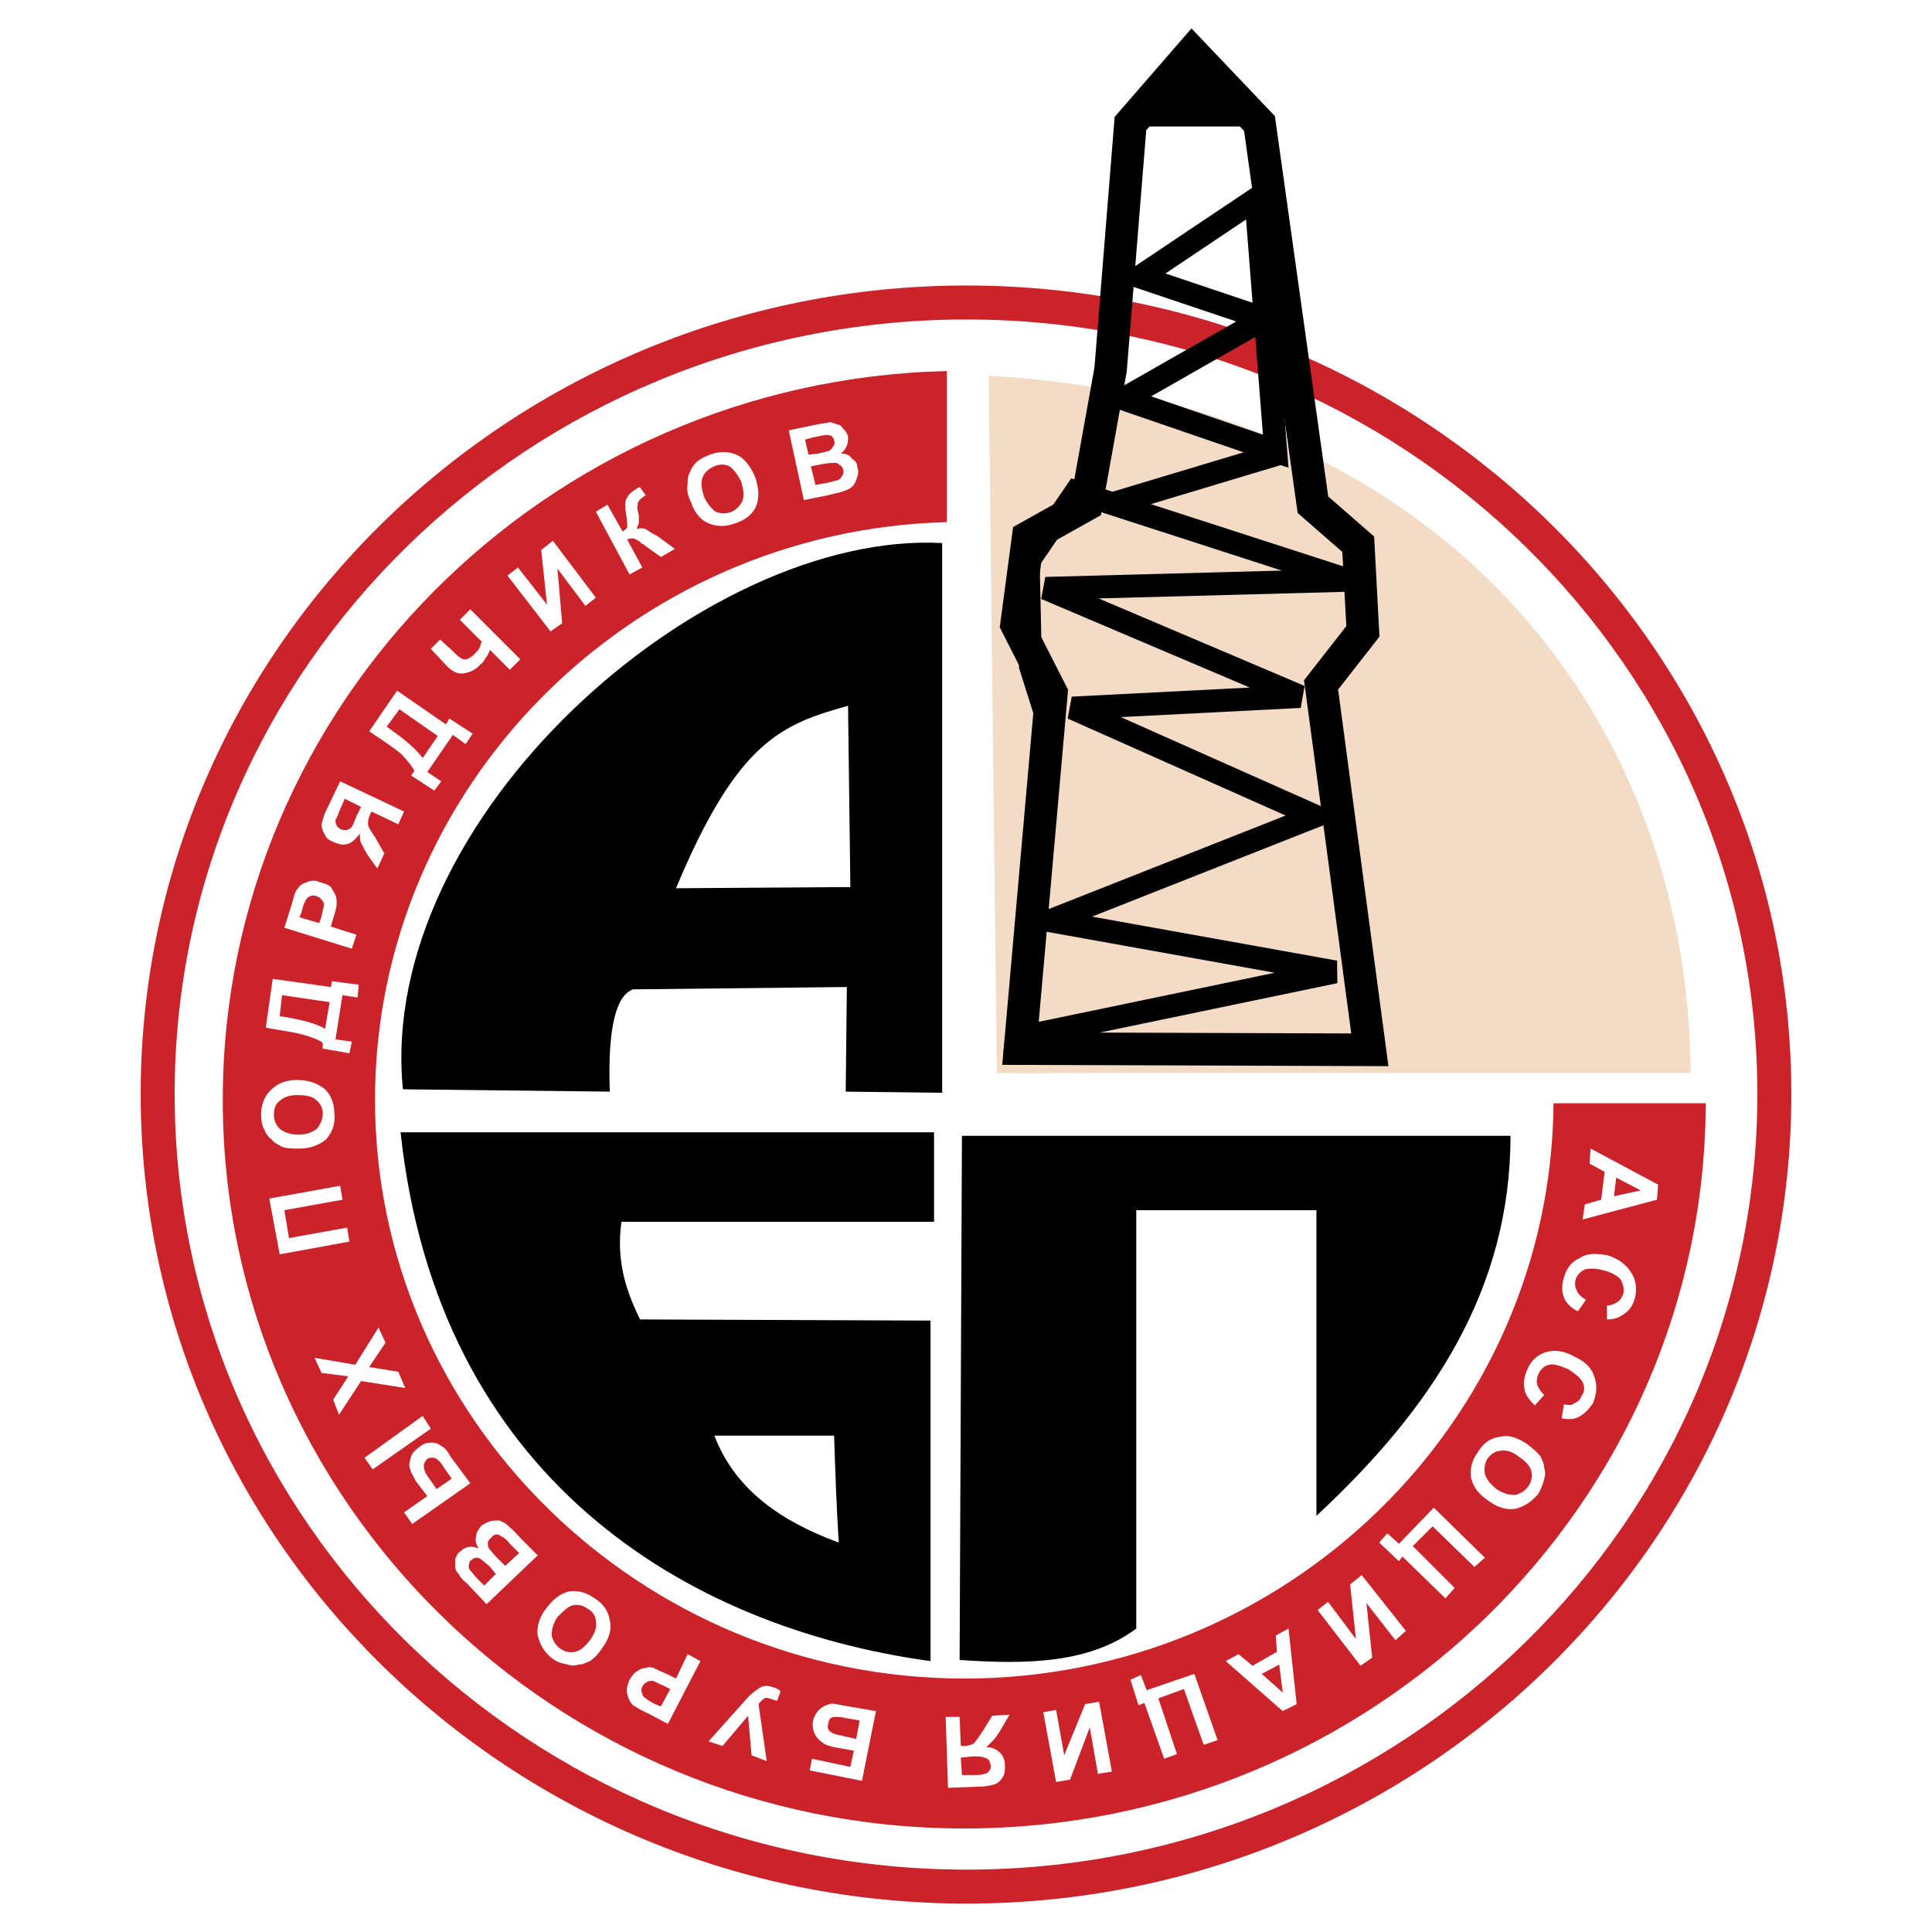 <svg xmlns="http://www.w3.org/2000/svg" width="2500" height="2500" viewBox="0 0 192.756 192.756"><g fill-rule="evenodd" clip-rule="evenodd"><path fill="#fff" d="M0 0h192.756v192.756H0V0z"/><path d="M98.639 37.484l.812 69.573h69.225c-.233-36.062-25.393-67.139-70.037-69.573z" fill="#f4dbc5"/><path d="M14.036 109.145c0 44.541 36.965 80.777 82.4 80.777 45.371 0 82.285-36.236 82.285-80.777 0-44.477-36.914-80.661-82.285-80.661-45.436 0-82.4 36.184-82.4 80.661zm3.39 0c0-42.608 35.444-77.27 79.01-77.27 43.503 0 78.894 34.662 78.894 77.27 0 42.67-35.391 77.387-78.894 77.387-43.565-.001-79.01-34.718-79.01-77.387z" fill="#cc2229"/><path d="M117.703 4.183l-6.494 7.477-2.014 24.999-2.279 12.655c-1.049.586-5.84 3.269-5.84 3.269l-1.332 10.003 3.498 6.876-3.246 36.778 38.529.131-5.021-37.579 4.125-5.274-.531-9.99s-3.842-3.353-4.582-3.996c-.162-1.163-5.32-37.949-5.32-37.949l-8.32-8.746-1.173 1.346zm1.281 3.479c1.537 1.615 4.617 4.856 5.137 5.401l5.346 38.117 4.459 3.89c.059 1.076.344 6.44.396 7.403l-4.219 5.394 4.711 35.241c-3.16-.012-28.264-.096-31.273-.105.283-3.18 3.02-34.184 3.02-34.184l-3.463-6.807c.107-.802.82-6.148.984-7.39l5.76-3.225 2.572-14.322s1.863-23.072 1.947-24.091c.496-.571 3.198-3.679 4.623-5.322z"/><path d="M106.391 48.434l-4.963 7.261.248 10.966s1.926 6.102 2.061 6.534l-3.631 31.825 33.322-6.93-.031-2.247-24.447-4.391 25.23-9.959-22.361-9.948 17.953-.916.389-2.195-20.553-8.729 25.008-.671.322-2.232-28.064-9.075-.483.707zm1.406 1.996l20.09 6.497-23.596.633-.416 2.196 20.818 8.842-17.764.905-.408 2.188 21.746 9.676-24.254 9.573 2.051-17.971s-2.016-6.39-2.111-6.687c-.006-.305-.207-9.232-.221-9.905l4.065-5.947zm-4 42.421l23.385 4.2-24.445 5.084 1.06-9.284zM124.67 18.908l-13.527 9.063s9.061 3.046 12.195 4.101l-14.014 7.991 19.232 6.605-1.121-14.3 1.469-.838-1.576-.53-1.035-13.18-1.623 1.088zm-.35 2.988l.65 8.312-8.691-2.923 8.041-5.389zm.918 11.725l.766 9.752-11.15-3.83 10.384-5.922zM113.285 12.617l5.563-6.739 6.298 6.739h-11.861z"/><path d="M170.182 110.072c-.115 39.889-33.279 72.355-73.978 72.355-40.816 0-73.979-32.699-73.979-72.703 0-39.425 32.236-71.777 72.24-72.704v15.074c-31.539.811-57.049 26.438-57.049 57.63 0 31.771 26.437 57.744 58.789 57.744 32.235 0 58.558-25.74 58.79-57.396h15.187z" fill="#cc2229"/><path d="M94.001 109.027V54.181c-23.886-1.276-56.47 27.481-53.803 54.499l20.64.232c-.232-6.609.696-9.625 2.318-10.203l21.337-.234-.117 10.438 9.625.114zm-9.16-20.523l-17.395.117C73.593 73.894 78 72.271 84.61 70.415l.231 18.089zM95.973 113.318h54.73c0 15.422-7.885 27.25-19.363 37.916V120.74h-17.977v41.742c-4.639 3.48-10.896 3.596-17.622 3.133l.232-52.297zM39.966 112.971H93.19v8.928H61.998c-.581 4.293.695 7.307 1.854 9.74l28.989.117v33.975c-24.465-3.362-49.164-18.321-52.875-52.76zm31.308 30.265c2.088 5.449 6.726 8.58 12.408 10.666-.232-3.594-.348-7.188-.464-10.666H71.274zM110.717 49.144l.658 2.19 16.582-4.986-.658-2.19-16.582 4.986z"/><path d="M157.891 121.668l.232-1.51 1.625-.463.348-2.783-1.51-.811.115-1.508 6.729 3.596-.115 1.506-7.424 1.973zm3.132-2.32l2.664-.58-2.432-1.275-.232 1.855zm-2.785 10.32l-.811 1.16c-.695-.348-1.16-.812-1.391-1.391-.232-.58-.232-1.277 0-1.973.23-.928.811-1.623 1.621-1.973.695-.463 1.623-.463 2.785-.23 1.043.348 1.854.93 2.318 1.74.463.695.58 1.621.348 2.551-.232.811-.695 1.391-1.391 1.738-.348.232-.812.348-1.391.348v-1.391c.348 0 .695-.115 1.043-.348.232-.115.463-.463.58-.811.115-.467 0-.93-.232-1.393-.232-.348-.812-.695-1.623-.928-.814-.232-1.51-.232-1.973-.115-.465.232-.811.58-.928 1.043-.115.463 0 .811.117 1.043.118.352.465.7.928.93zm-4.172 9.508l-.93 1.043c-.58-.578-1.043-1.158-1.043-1.738-.117-.578 0-1.275.348-1.971a2.867 2.867 0 0 1 1.857-1.623c.811-.232 1.738-.115 2.781.463 1.043.465 1.738 1.16 1.971 1.971.348.93.23 1.74-.113 2.668-.467.697-1.047 1.275-1.742 1.508-.348.115-.928.115-1.391 0l.232-1.393c.463.115.811.115 1.043-.115.348-.117.578-.348.695-.695.348-.465.348-.928.115-1.391-.232-.465-.695-.814-1.391-1.277-.811-.348-1.391-.578-1.971-.463-.463.115-.812.463-1.045.926-.113.35-.232.697-.113 1.045.115.346.348.694.697 1.042zm-1.74 4.871c.578.463 1.045.811 1.391 1.277.119.346.35.695.35 1.158a1.62 1.62 0 0 1 0 1.043c-.115.58-.35 1.043-.582 1.508-.695.811-1.391 1.275-2.318 1.506-.811.117-1.738-.115-2.664-.811-1.047-.695-1.512-1.393-1.742-2.318-.117-.928.115-1.74.695-2.553.582-.926 1.277-1.391 2.205-1.506.925-.232 1.737.116 2.665.696zm-.812 1.277c-.58-.467-1.275-.697-1.738-.582-.58 0-1.043.348-1.391.811-.234.467-.348.93-.234 1.51.119.463.467.926 1.162 1.506.695.465 1.273.58 1.854.58.463-.115.928-.348 1.275-.812.348-.463.463-1.043.348-1.506-.116-.581-.581-1.046-1.276-1.507zm-3.364 10.086l-5.1-4.986-3.48 3.596-1.158-1.045-.811.928 1.969 1.855.348-.463 4.291 4.174.928-1.043-4.176-4.174 1.975-1.973 4.172 4.059 1.042-.928zm-7.884 7.307l-1.043.926-2.896-3.711.576 5.451-1.158.812-4.289-5.566 1.043-.811 2.781 3.709-.578-5.449 1.158-.93 4.406 5.569zm-17.973 3.013l1.275-.697 1.391 1.162 2.438-1.393-.115-1.623 1.273-.697.812 7.539-1.391.695-5.683-4.986zm3.596 1.276l2.088 1.855-.348-2.783-1.74.928zm-4.407 6.609l-1.391.465-1.973-5.566-2.551.928 1.855 5.564-1.275.465-1.971-5.566-.582.232-.811-2.551 1.043-.465.582 1.51 4.752-1.625 2.322 6.609zm-10.552 3.131l-1.391.232-.814-4.639-1.969 5.219-1.391.232-1.275-6.959 1.275-.232.811 4.523 2.086-5.102 1.395-.232 1.273 6.958zm-16.581-5.449l.232 7.072 3.017-.115c.693 0 1.273-.117 1.621-.232s.58-.348.811-.695c.232-.348.232-.695.232-1.16 0-.463-.115-.928-.463-1.275s-.811-.578-1.391-.578l.695-.697c.23-.232.463-.58.811-1.16l.811-1.391-1.736.117-.928 1.506c-.463.695-.812 1.16-.928 1.275a2.175 2.175 0 0 1-.929.232h-.347l-.116-2.898h-1.392v-.001zm1.508 4.058l1.161-.117c.58 0 .926 0 1.158.117.115 0 .348.115.463.23.117.117.117.348.232.58a.879.879 0 0 1-.232.58c-.115.117-.23.232-.463.232-.115.115-.578.115-1.043.115h-1.16l-.116-1.737zM86 177.674l-5.217-1.043.231-1.16 3.827.811.348-1.621-1.971-.348c-.464-.117-.928-.232-1.159-.465-.349-.232-.581-.465-.813-.928-.115-.35-.231-.812-.115-1.275.115-.463.348-.812.58-1.045.349-.348.695-.463 1.043-.578.232-.117.696 0 1.275.115l3.363.58L86 177.674zm-.231-6.029l-1.393-.232c-.463-.115-.811-.115-.927-.115-.232 0-.349 0-.58.115a.884.884 0 0 0-.233.58c-.115.348 0 .578.116.695.232.232.581.348 1.16.463l1.508.348.349-1.854zm-9.276 4.058l-1.509-.58-.347-3.941-2.552 3.014-1.392-.463 3.943-4.406c.464-.465.812-.695 1.159-.928.348-.232.812-.232 1.16-.117.465.117.696.232.928.465l-.349.926c-.23 0-.347-.115-.463-.115-.348-.115-.579-.23-.812-.115-.116.115-.347.23-.58.58l.814 5.68zm-6.611-9.973l-3.247 6.262-1.971-1.045c-.813-.348-1.275-.695-1.508-.811-.348-.348-.463-.695-.58-1.16-.115-.346 0-.811.232-1.391.232-.35.465-.695.695-.812.348-.23.58-.348.928-.348.232-.115.464-.115.812 0 .231.117.696.348 1.275.58l.927.463 1.16-2.436 1.277.698zm-3.941 4.522l.927-1.738-.695-.348c-.58-.232-.928-.463-1.045-.463-.23 0-.462 0-.578.113a.91.91 0 0 0-.465.465.737.737 0 0 0 0 .695c0 .117.116.35.348.465.117.115.464.348.928.58l.58.231zm-5.799-5.914c-.463.695-.811 1.045-1.276 1.393-.347.117-.695.348-1.159.348a1.596 1.596 0 0 1-1.044 0c-.58-.115-1.042-.23-1.506-.578-.812-.582-1.276-1.393-1.508-2.32-.116-.811.117-1.74.812-2.668.696-.926 1.392-1.508 2.319-1.738.928-.115 1.739.115 2.551.695.928.58 1.391 1.393 1.507 2.203.232.927-.116 1.854-.696 2.665zm-1.276-.695c.465-.695.697-1.273.581-1.855 0-.578-.349-1.043-.812-1.275-.463-.346-.927-.463-1.507-.346-.464.115-.928.578-1.507 1.158-.464.695-.58 1.275-.58 1.855.116.463.347.928.811 1.275.464.348 1.044.463 1.507.348.579-.117 1.044-.58 1.507-1.16zm-10.319-3.594l5.102-4.871-1.738-1.738c-.581-.695-1.044-1.043-1.276-1.275-.232-.232-.579-.348-.812-.463-.347 0-.695 0-1.042.115-.232.115-.58.232-.813.463-.231.348-.462.58-.462 1.043-.117.348 0 .697.231 1.16-.348-.117-.695-.23-1.044-.117-.232 0-.579.234-.812.467-.231.115-.348.463-.463.693v.812c0 .23.115.465.348.697.115.232.348.578.812.926l1.969 2.088zm-.232-1.856l-.58-.58c-.464-.465-.695-.811-.812-.926-.116-.119-.232-.35-.116-.582 0-.115 0-.348.232-.463.116-.117.348-.232.464-.232.231 0 .462.115.579.232.117.115.464.348.812.695l.58.697-1.159 1.159zm2.087-1.97l-.812-.812c-.464-.463-.696-.811-.811-.928-.116-.23-.116-.463-.116-.58.116-.232.116-.348.347-.463a.638.638 0 0 1 .58-.348c.116 0 .348.115.465.23.115 0 .463.232.811.697l.928.928-1.392 1.276zm-9.276-4.174l-.812-1.16 2.319-1.623-1.16-1.51c-.232-.463-.463-.811-.581-1.273-.115-.348 0-.697.117-1.158.116-.35.463-.697.811-.93.348-.348.812-.463 1.16-.463.464 0 .812.115 1.044.348.348.115.58.463.928 1.045l1.971 2.664-5.797 4.06zm3.942-4.524l-.812-1.16c-.231-.346-.347-.58-.579-.695-.117-.117-.232-.232-.464-.232s-.464 0-.58.115c-.232.232-.348.467-.348.697 0 .348.116.695.464 1.16l.811 1.158 1.508-1.043zm-7.885-.927l5.798-4.059-.812-1.275-5.796 4.174.81 1.16zm3.247-8.118l-4.405-.695-2.204 3.363-.58-1.508 1.508-2.32-2.668-.348-.695-1.506 4.058.695 2.32-3.711.696 1.508-1.624 2.434 2.899.465.695 1.623zm-12.523-13.334l-1.044-5.566 7.074-1.275.231 1.391-5.798 1.045.464 2.783 5.798-1.045.231 1.393-6.956 1.274zm1.971-10.552c-.695 0-1.393 0-1.854-.232-.349-.23-.697-.348-.928-.695a1.801 1.801 0 0 1-.697-.926c-.231-.35-.348-.928-.348-1.51 0-1.043.348-1.855.928-2.434.695-.697 1.506-1.043 2.667-1.043s2.088.346 2.783.926c.581.58.928 1.393.928 2.436.115 1.045-.232 1.855-.812 2.551-.696.579-1.624.927-2.667.927zm-.116-1.391c.812 0 1.392-.232 1.856-.58.347-.463.58-.926.58-1.508a1.65 1.65 0 0 0-.697-1.391c-.347-.35-1.042-.465-1.854-.465s-1.391.23-1.739.578c-.463.35-.58.814-.58 1.393 0 .582.232 1.045.58 1.393.462.348 1.042.58 1.854.58zm-3.247-10.668l.695-4.871 5.799.811.116-.578 2.667.348-.116 1.275-1.508-.232-.696 4.406 1.625.232-.233 1.16-2.667-.465v-.58c-.463-.348-1.16-.578-1.971-.811-.812-.232-1.74-.348-3.016-.58l-.695-.115zm1.392-1.16c2.087.348 3.593.695 4.521 1.275l.464-2.666-4.755-.697-.23 2.088zm7.19-6.725l-6.727-2.088.696-2.204c.231-.811.347-1.391.58-1.623.232-.348.464-.58.928-.696a1.477 1.477 0 0 1 1.391 0c.464.116.812.232 1.044.463.231.348.348.58.463.812.116.348.116.58.116.812 0 .349-.116.812-.348 1.507l-.231.812 2.551.812-.463 1.393zm-5.219-3.131l1.971.58.232-.696c.116-.579.232-.927.232-1.16 0-.232-.116-.348-.232-.463-.116-.232-.232-.232-.463-.348a.74.74 0 0 0-.696 0 .906.906 0 0 0-.463.463c-.117.232-.232.463-.349 1.044l-.232.58zm10.436-10.552l-6.377-3.015-1.276 2.666c-.348.696-.464 1.16-.58 1.625 0 .348.116.695.348 1.042.117.349.464.581.812.696.464.232.928.348 1.392.232.464-.116.811-.463 1.275-1.044 0 .348 0 .696.117.928.114.231.348.695.695 1.275l.928 1.276.694-1.507-.927-1.624c-.464-.695-.696-1.043-.696-1.275 0-.232 0-.581.232-1.044l.116-.232 2.667 1.276.58-1.275zm-4.289-.463l-.465.927c-.232.58-.349.928-.463 1.043-.117.232-.348.232-.464.348-.232 0-.464 0-.695-.116-.116-.116-.349-.232-.349-.348-.116-.231-.116-.348-.116-.58.116-.116.232-.464.465-1.043l.463-1.043 1.624.812zm.81-7.538l2.782-4.059 4.871 3.363.348-.58 2.32 1.507-.697 1.044-1.275-.928-2.55 3.711 1.392.928-.696.927-2.318-1.507.348-.464c-.348-.58-.812-1.159-1.392-1.739-.579-.464-1.391-1.044-2.436-1.74l-.697-.463zm1.74-.464c1.854 1.275 3.014 2.319 3.594 3.131l1.508-2.204-3.827-2.666-1.275 1.739zm4.406-7.769l.928-.927 1.274 1.16c.348.348.581.58.812.696.116.115.348.115.58.115.231-.115.464-.231.695-.463.233-.233.464-.464.581-.696.115-.232.115-.464.231-.58l-2.203-2.203 1.044-1.044 4.987 4.986-1.044 1.044-1.972-1.972c-.115.231-.231.58-.463.812-.116.231-.232.463-.465.58-.462.58-1.043.811-1.623.927-.579.116-1.16-.116-1.739-.696l-1.623-1.739zm7.653-7.305l4.291 5.566 1.159-.811-.463-5.45 2.782 3.71 1.044-.811-4.29-5.683-1.16.927.579 5.45-2.899-3.71-1.043.812zm8.813-6.378l1.16-.695 1.507 2.667c.232-.117.463-.347.463-.463 0-.232 0-.581-.115-1.276-.116-.812-.116-1.391.115-1.624.117-.348.58-.695 1.161-1.043h.114l.581.812-.232.116c-.232.232-.463.349-.463.464-.116.116-.116.232-.116.464-.117.116 0 .463.116.928v.695c0 .232-.116.348-.233.696a1.28 1.28 0 0 1 .928 0c.347.231.695.464 1.16.695l1.739 1.275-1.391.812-1.624-1.16-.116-.116c-.116 0-.232-.117-.349-.232-.348-.232-.578-.349-.695-.349-.231 0-.348 0-.58.117l1.508 2.783-1.275.695-3.363-6.261zm9.509-.927c-.349-.696-.465-1.275-.349-1.856 0-.347 0-.811.233-1.159.116-.349.347-.696.579-.928.348-.347.812-.579 1.392-.812.928-.348 1.856-.348 2.667 0 .812.349 1.392 1.16 1.855 2.204.348 1.043.463 1.971.116 2.899-.348.812-1.044 1.391-2.087 1.738-.928.349-1.855.349-2.668 0-.812-.347-1.391-1.042-1.738-2.086zm1.275-.58c.348.696.696 1.16 1.16 1.507.579.232 1.043.232 1.623 0a2.263 2.263 0 0 0 1.043-1.043c.232-.58.116-1.16-.115-1.972-.349-.695-.697-1.16-1.16-1.507a1.727 1.727 0 0 0-1.508 0c-.58.231-.928.58-1.159 1.044-.233.579-.116 1.16.116 1.971zm8.465-6.609l2.783-.58c.581-.116.927-.116 1.275-.232.232 0 .464.116.812.232.232 0 .463.232.58.464.231.116.348.464.464.696 0 .348 0 .695-.116.928-.117.348-.348.58-.581.811.463 0 .812.116 1.044.465.347.231.579.463.579.927.116.348.116.58 0 .928-.115.348-.232.695-.463.928-.231.232-.463.348-.812.463-.232.116-.812.232-1.739.464l-2.319.464-1.507-6.958zm1.623.928l.348 1.507.928-.116c.58-.115.928-.231 1.043-.231a.895.895 0 0 0 .464-.464c.117-.116.233-.349.117-.58 0-.115-.117-.348-.232-.463-.232-.116-.349-.116-.58-.116-.232 0-.58.116-1.275.231l-.813.232zm.58 2.666l.463 1.856 1.275-.233c.464-.116.812-.231.928-.231a.902.902 0 0 0 .463-.463c.117-.116.117-.348.117-.581-.117-.232-.117-.348-.348-.463-.115-.116-.232-.232-.463-.232-.233 0-.581 0-1.275.117l-1.16.23z" fill="#fff"/></g></svg>